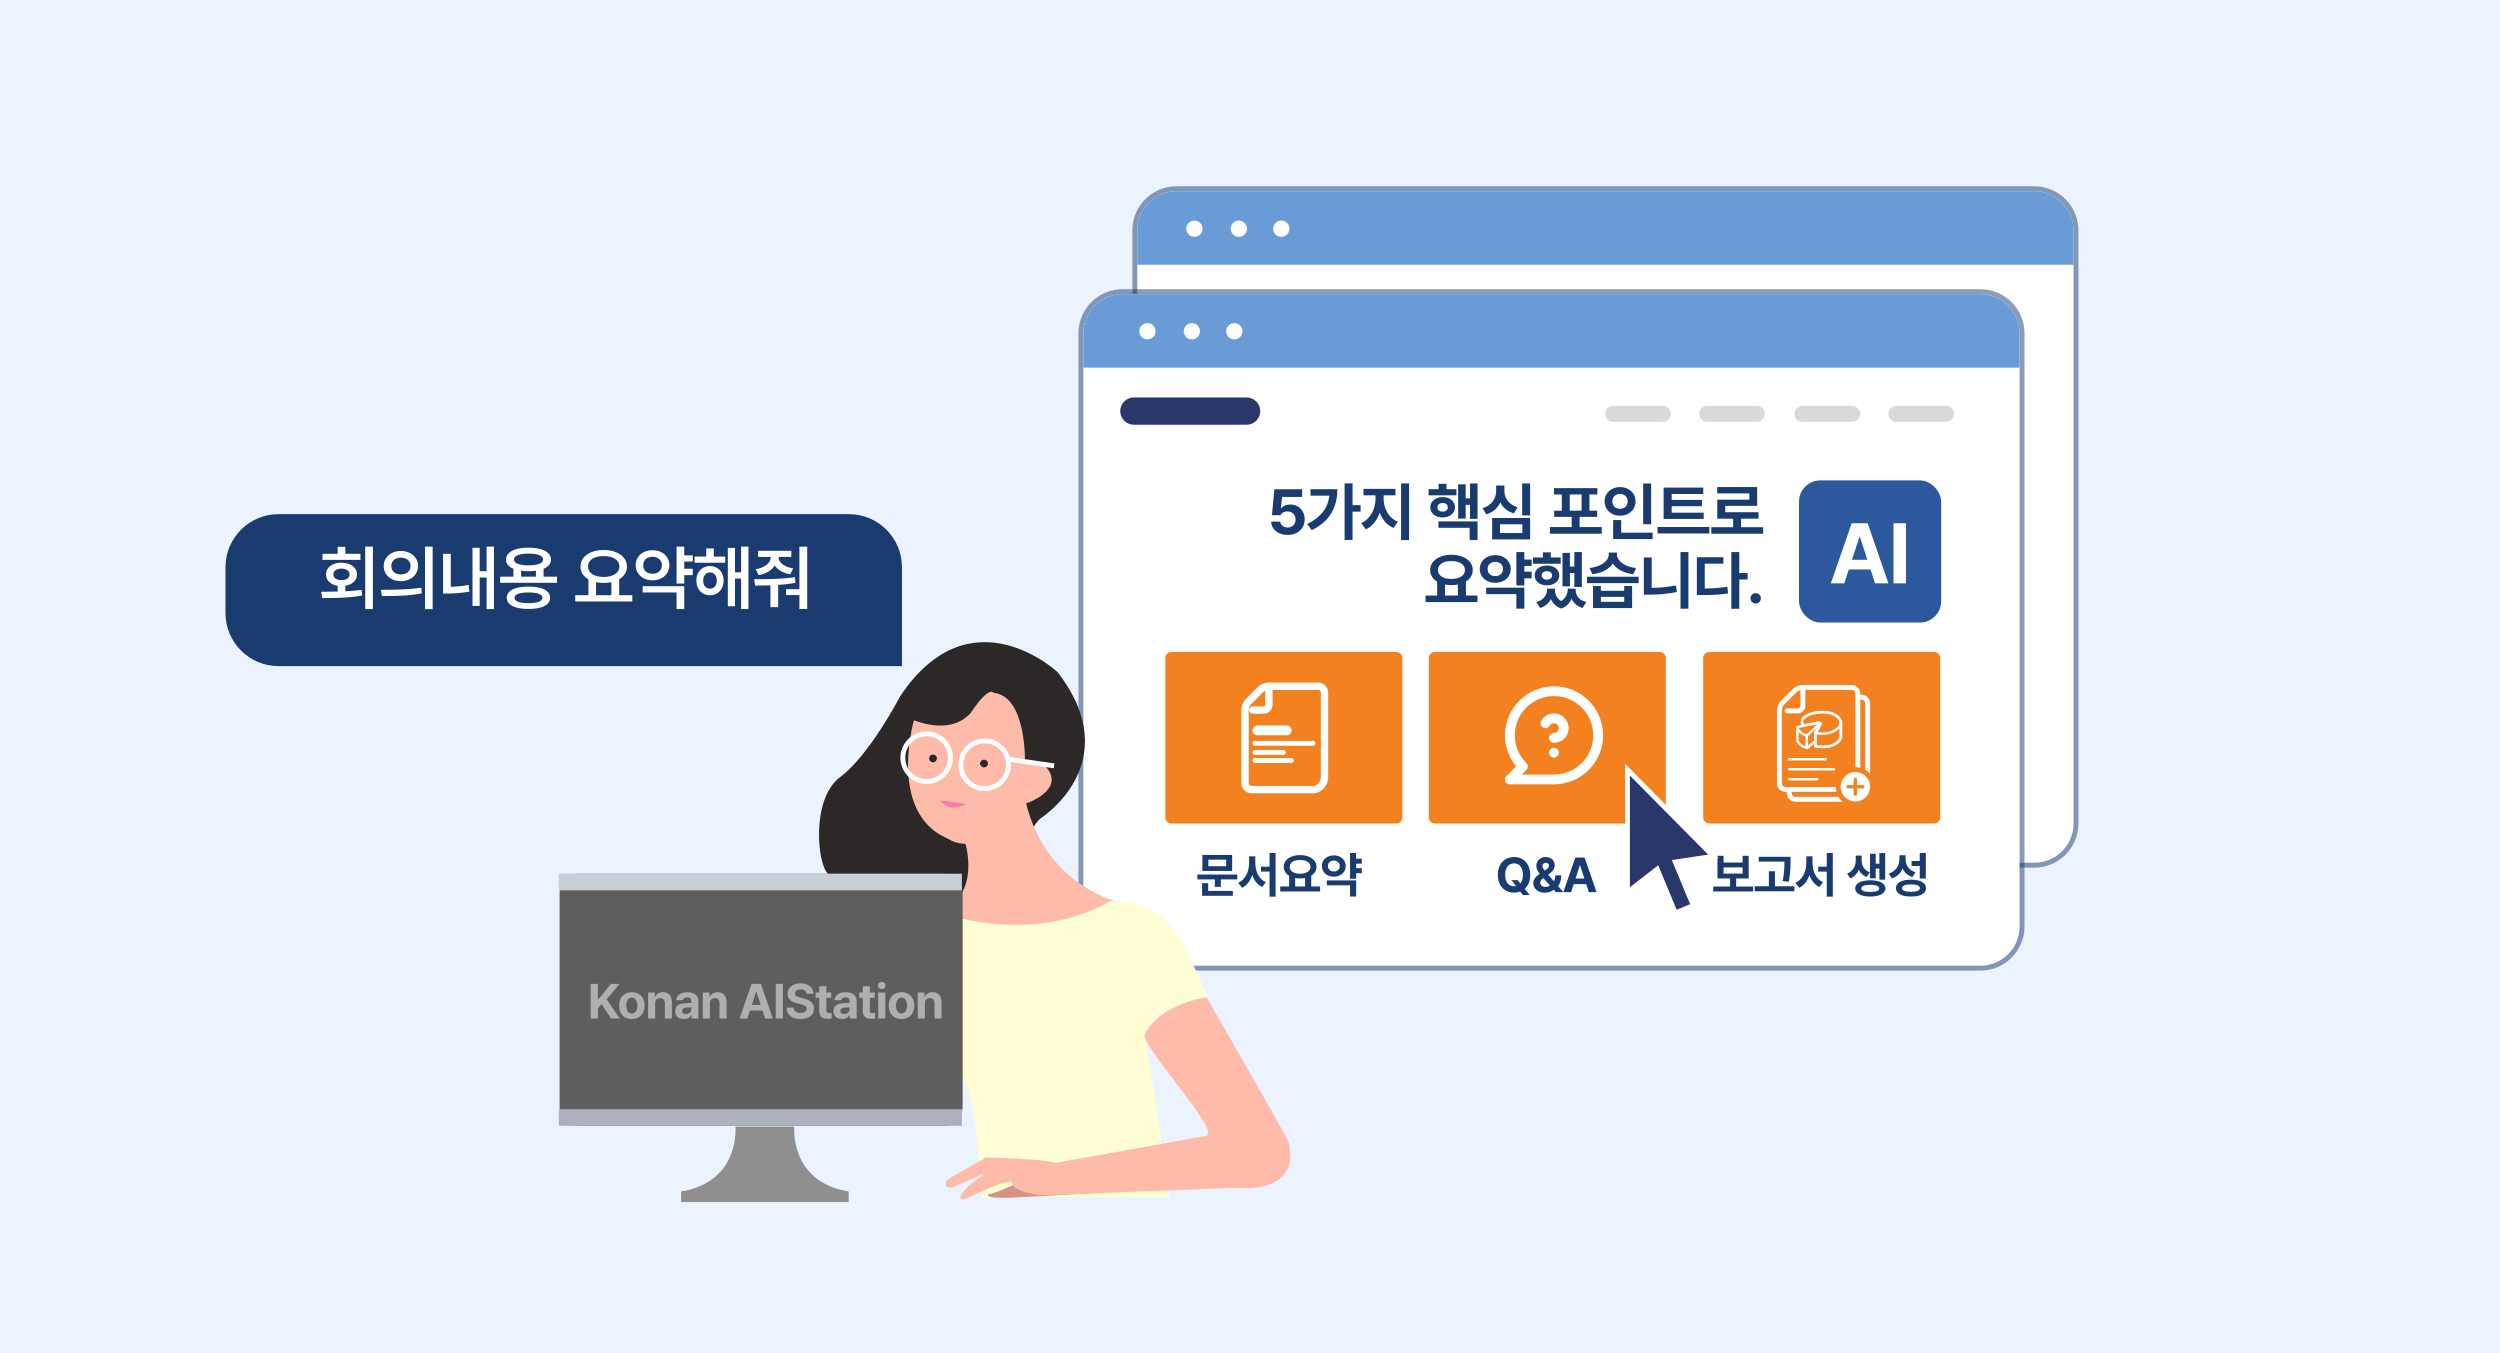 <svg width="510" height="276" viewBox="0 0 510 276" fill="none" xmlns="http://www.w3.org/2000/svg">
<rect width="510" height="276" fill="#EBF3FF"/>
<path d="M232 47C232 42.582 235.582 39 240 39H415C419.418 39 423 42.582 423 47V168C423 172.418 419.418 176 415 176H240C235.582 176 232 172.418 232 168V47Z" fill="white"/>
<path d="M415 38.5C419.694 38.5 423.5 42.306 423.5 47V168C423.5 172.694 419.694 176.5 415 176.5H240C235.306 176.5 231.5 172.694 231.5 168V47L231.511 46.562C231.738 42.071 235.452 38.5 240 38.5H415Z" stroke="#1A3B70" stroke-opacity="0.5"/>
<path d="M232 47C232 42.582 235.582 39 240 39H415C419.418 39 423 42.582 423 47V54H232V47Z" fill="#699BD7"/>
<path d="M221 68C221 63.582 224.582 60 229 60H404C408.418 60 412 63.582 412 68V189C412 193.418 408.418 197 404 197H229C224.582 197 221 193.418 221 189V68Z" fill="white"/>
<path d="M404 59.5C408.694 59.5 412.5 63.306 412.5 68V189C412.5 193.694 408.694 197.5 404 197.5H229C224.306 197.5 220.5 193.694 220.5 189V68L220.511 67.562C220.738 63.071 224.452 59.5 229 59.5H404Z" stroke="#1A3B70" stroke-opacity="0.5"/>
<path d="M221 68C221 63.582 224.582 60 229 60H404C408.418 60 412 63.582 412 68V75H221V68Z" fill="#699BD7"/>
<rect x="367" y="98" width="29" height="29" rx="4.331" fill="#2C599D"/>
<path d="M373.493 119L377.74 106.751H381.005L385.235 119H382.511L381.589 116.175H377.156L376.234 119H373.493ZM380.946 114.195L379.415 109.509H379.33L377.799 114.195H380.946ZM388.813 119H386.275V106.751H388.813V119Z" fill="white"/>
<path d="M254.305 86.646H231.305C230.567 86.646 229.86 86.353 229.339 85.831C228.817 85.31 228.524 84.603 228.524 83.865C228.524 83.127 228.817 82.42 229.339 81.898C229.86 81.377 230.567 81.084 231.305 81.084H254.305C255.043 81.084 255.75 81.377 256.272 81.898C256.793 82.42 257.086 83.127 257.086 83.865C257.086 84.603 256.793 85.31 256.272 85.831C255.75 86.353 255.043 86.646 254.305 86.646Z" fill="#2A376B"/>
<path d="M339.225 86.059H329.094C328.661 86.059 328.247 85.887 327.941 85.581C327.635 85.275 327.463 84.86 327.463 84.428C327.463 83.995 327.635 83.581 327.941 83.275C328.247 82.969 328.661 82.797 329.094 82.797H339.225C339.658 82.797 340.072 82.969 340.378 83.275C340.684 83.581 340.856 83.995 340.856 84.428C340.856 84.86 340.684 85.275 340.378 85.581C340.072 85.887 339.658 86.059 339.225 86.059Z" fill="#D9D9D9"/>
<path d="M358.382 86.059H348.251C347.818 86.059 347.404 85.887 347.098 85.581C346.792 85.275 346.62 84.86 346.62 84.428C346.62 83.995 346.792 83.581 347.098 83.275C347.404 82.969 347.818 82.797 348.251 82.797H358.382C358.815 82.797 359.229 82.969 359.535 83.275C359.841 83.581 360.013 83.995 360.013 84.428C360.013 84.86 359.841 85.275 359.535 85.581C359.229 85.887 358.815 86.059 358.382 86.059Z" fill="#D9D9D9"/>
<path d="M377.827 86.059H367.696C367.263 86.059 366.849 85.887 366.543 85.581C366.237 85.275 366.065 84.86 366.065 84.428C366.065 83.995 366.237 83.581 366.543 83.275C366.849 82.969 367.263 82.797 367.696 82.797H377.827C378.26 82.797 378.674 82.969 378.98 83.275C379.286 83.581 379.458 83.995 379.458 84.428C379.458 84.86 379.286 85.275 378.98 85.581C378.674 85.887 378.26 86.059 377.827 86.059Z" fill="#D9D9D9"/>
<path d="M396.985 86.059H386.854C386.421 86.059 386.007 85.887 385.701 85.581C385.395 85.275 385.223 84.86 385.223 84.428C385.223 83.995 385.395 83.581 385.701 83.275C386.007 82.969 386.421 82.797 386.854 82.797H396.985C397.418 82.797 397.832 82.969 398.138 83.275C398.444 83.581 398.616 83.995 398.616 84.428C398.616 84.86 398.444 85.275 398.138 85.581C397.832 85.887 397.418 86.059 396.985 86.059Z" fill="#D9D9D9"/>
<path d="M284.834 167.997H238.969C238.806 167.997 238.644 167.965 238.493 167.902C238.343 167.84 238.206 167.748 238.09 167.633C237.975 167.517 237.884 167.38 237.821 167.23C237.759 167.079 237.727 166.917 237.727 166.754V134.243C237.727 134.08 237.759 133.918 237.821 133.767C237.884 133.617 237.975 133.48 238.09 133.364C238.206 133.249 238.343 133.157 238.493 133.095C238.644 133.032 238.806 133 238.969 133H284.834C284.997 133 285.159 133.032 285.31 133.095C285.461 133.157 285.598 133.249 285.713 133.364C285.828 133.479 285.92 133.617 285.982 133.767C286.045 133.918 286.077 134.08 286.077 134.243V166.754C286.077 167.084 285.946 167.4 285.713 167.633C285.48 167.866 285.164 167.997 284.834 167.997Z" fill="#F48120"/>
<path d="M252.404 179.393H249.054V180.926H247.823V179.393H244.269V178.406H252.404V179.393ZM245.226 180.154H246.466V181.746H251.505V182.742H245.226V180.154ZM245.284 174.402H251.359V177.674H245.284V174.402ZM250.138 176.707V175.369H246.505V176.707H250.138ZM256.08 176.023C256.084 176.596 256.163 177.143 256.32 177.664C256.476 178.185 256.715 178.647 257.037 179.051C257.363 179.451 257.763 179.754 258.239 179.959L257.477 180.955C256.995 180.721 256.585 180.394 256.246 179.974C255.911 179.55 255.648 179.056 255.455 178.489C255.257 179.095 254.983 179.624 254.635 180.076C254.287 180.525 253.867 180.87 253.375 181.111L252.594 180.096C253.082 179.874 253.493 179.552 253.825 179.129C254.16 178.706 254.409 178.227 254.572 177.693C254.734 177.156 254.817 176.6 254.821 176.023V174.695H256.08V176.023ZM257.243 176.805H258.991V174.012H260.221V182.918H258.991V177.811H257.243V176.805ZM269.298 181.863H261.164V180.838H262.98V178.66C262.629 178.449 262.357 178.188 262.165 177.879C261.973 177.566 261.877 177.218 261.877 176.834C261.877 176.362 262.02 175.945 262.306 175.584C262.593 175.223 262.988 174.943 263.493 174.744C264.001 174.542 264.575 174.441 265.216 174.441C265.854 174.441 266.427 174.542 266.935 174.744C267.443 174.943 267.842 175.223 268.131 175.584C268.421 175.945 268.566 176.362 268.566 176.834C268.563 177.212 268.468 177.553 268.283 177.859C268.097 178.165 267.834 178.424 267.492 178.636V180.838H269.298V181.863ZM263.107 176.834C263.107 177.12 263.193 177.369 263.366 177.581C263.542 177.793 263.787 177.955 264.103 178.069C264.422 178.183 264.793 178.24 265.216 178.24C265.633 178.24 266.001 178.183 266.32 178.069C266.639 177.955 266.888 177.793 267.067 177.581C267.246 177.369 267.336 177.12 267.336 176.834C267.336 176.541 267.246 176.289 267.067 176.077C266.891 175.866 266.644 175.704 266.325 175.594C266.006 175.48 265.636 175.424 265.216 175.428C264.793 175.428 264.422 175.483 264.103 175.594C263.787 175.704 263.542 175.866 263.366 176.077C263.193 176.289 263.107 176.541 263.107 176.834ZM266.232 180.838V179.109C265.907 179.174 265.568 179.207 265.216 179.207C264.875 179.207 264.539 179.176 264.211 179.114V180.838H266.232ZM277.809 176.189H276.657V177.098H277.809V178.133H276.657V179.256H275.407V174.012H276.657V175.184H277.809V176.189ZM269.665 176.658C269.665 176.248 269.771 175.879 269.982 175.55C270.194 175.218 270.485 174.961 270.856 174.778C271.231 174.593 271.647 174.5 272.106 174.5C272.559 174.5 272.969 174.593 273.337 174.778C273.708 174.961 273.999 175.218 274.211 175.55C274.422 175.879 274.528 176.248 274.528 176.658C274.528 177.078 274.422 177.454 274.211 177.786C273.999 178.118 273.709 178.377 273.342 178.562C272.974 178.745 272.562 178.836 272.106 178.836C271.647 178.836 271.231 178.745 270.856 178.562C270.485 178.377 270.194 178.118 269.982 177.786C269.771 177.454 269.665 177.078 269.665 176.658ZM270.671 179.607H276.657V182.898H275.407V180.613H270.671V179.607ZM270.895 176.658C270.892 176.893 270.943 177.094 271.047 177.264C271.151 177.433 271.294 177.563 271.476 177.654C271.662 177.742 271.872 177.785 272.106 177.781C272.337 177.785 272.544 177.742 272.726 177.654C272.909 177.563 273.052 177.433 273.156 177.264C273.263 177.094 273.317 176.893 273.317 176.658C273.317 176.434 273.263 176.238 273.156 176.072C273.052 175.906 272.907 175.779 272.721 175.691C272.539 175.604 272.334 175.561 272.106 175.564C271.872 175.561 271.662 175.604 271.476 175.691C271.294 175.779 271.151 175.906 271.047 176.072C270.943 176.238 270.892 176.434 270.895 176.658Z" fill="#1A3B70"/>
<path d="M262.675 109.127C262.045 109.127 261.475 109.011 260.968 108.778C260.464 108.545 260.066 108.223 259.774 107.813C259.482 107.398 259.332 106.931 259.324 106.41H261.177C261.19 106.643 261.264 106.852 261.399 107.039C261.539 107.221 261.719 107.362 261.939 107.464C262.163 107.565 262.409 107.616 262.675 107.616C262.988 107.616 263.268 107.549 263.513 107.413C263.763 107.273 263.955 107.081 264.091 106.835C264.23 106.59 264.3 106.309 264.3 105.991C264.3 105.67 264.23 105.384 264.091 105.134C263.951 104.88 263.754 104.684 263.5 104.544C263.251 104.4 262.967 104.328 262.65 104.328C261.96 104.328 261.478 104.586 261.203 105.103H259.476L259.971 99.809H265.633V101.37H261.545L261.291 103.693H261.368C261.537 103.461 261.789 103.274 262.123 103.135C262.457 102.991 262.823 102.919 263.221 102.919C263.775 102.919 264.275 103.048 264.719 103.306C265.168 103.564 265.519 103.924 265.773 104.385C266.027 104.847 266.154 105.365 266.154 105.94C266.154 106.554 266.008 107.104 265.716 107.591C265.424 108.073 265.013 108.45 264.484 108.721C263.96 108.992 263.357 109.127 262.675 109.127ZM275.923 103.046H277.561V104.379H275.923V110.143H274.298V98.615H275.923V103.046ZM266.681 106.905C268.056 106.215 269.114 105.399 269.855 104.455C270.595 103.511 271.042 102.398 271.194 101.116H267.341V99.796H272.838C272.83 101.637 272.415 103.262 271.594 104.671C270.777 106.08 269.444 107.24 267.595 108.149L266.681 106.905ZM282.265 101.764C282.26 102.403 282.368 103.031 282.588 103.649C282.808 104.263 283.136 104.817 283.572 105.312C284.008 105.803 284.537 106.177 285.159 106.436L284.283 107.705C283.623 107.426 283.056 107.017 282.582 106.48C282.108 105.938 281.736 105.306 281.465 104.582C281.194 105.365 280.817 106.055 280.335 106.651C279.857 107.244 279.285 107.692 278.621 107.997L277.694 106.715C278.312 106.44 278.839 106.04 279.275 105.515C279.715 104.99 280.045 104.402 280.265 103.75C280.489 103.095 280.601 102.432 280.601 101.764V101.053H278.151V99.732H284.677V101.053H282.265V101.764ZM285.819 98.615H287.457V110.168H285.819V98.615ZM297.106 101.053H291.431V99.796H293.475V98.691H295.087V99.796H297.106V101.053ZM291.787 103.516C291.787 103.105 291.892 102.741 292.104 102.424C292.32 102.102 292.618 101.853 292.999 101.675C293.38 101.497 293.809 101.408 294.288 101.408C294.77 101.408 295.202 101.497 295.582 101.675C295.968 101.853 296.268 102.102 296.484 102.424C296.704 102.741 296.814 103.105 296.814 103.516C296.814 103.909 296.704 104.26 296.484 104.569C296.268 104.878 295.968 105.122 295.582 105.299C295.202 105.473 294.77 105.56 294.288 105.56C293.809 105.56 293.38 105.473 292.999 105.299C292.618 105.122 292.32 104.878 292.104 104.569C291.892 104.26 291.787 103.909 291.787 103.516ZM293.234 103.503C293.234 103.774 293.329 103.985 293.519 104.138C293.71 104.29 293.966 104.366 294.288 104.366C294.609 104.366 294.865 104.292 295.056 104.144C295.25 103.992 295.35 103.782 295.354 103.516C295.35 103.228 295.252 103.006 295.062 102.849C294.876 102.693 294.624 102.614 294.307 102.614C293.977 102.614 293.714 102.69 293.519 102.843C293.329 102.991 293.234 103.211 293.234 103.503ZM293.437 106.372H301.422V110.168H299.81V107.667H293.437V106.372ZM297.461 98.806H298.997V101.675H299.886V98.628H301.422V105.852H299.886V102.995H298.997V105.788H297.461V98.806ZM312.144 105.141H310.519V98.628H312.144V105.141ZM302.432 103.668C303.054 103.482 303.572 103.207 303.987 102.843C304.402 102.479 304.709 102.066 304.907 101.605C305.111 101.144 305.212 100.663 305.212 100.164V99.047H306.901V100.164C306.896 100.642 306.992 101.099 307.186 101.535C307.385 101.971 307.688 102.36 308.094 102.703C308.5 103.042 309.004 103.304 309.605 103.49L308.818 104.722C308.17 104.531 307.616 104.246 307.154 103.865C306.693 103.48 306.329 103.023 306.063 102.494C305.792 103.073 305.417 103.573 304.939 103.992C304.465 104.411 303.892 104.726 303.219 104.938L302.432 103.668ZM304.4 105.674H312.144V110.041H304.4V105.674ZM310.557 108.746V106.956H305.999V108.746H310.557ZM326.757 108.886H316.181V107.527H320.625V105.445H317.057V104.176H318.606V100.875H317.007V99.58H325.868V100.875H324.243V104.176H325.817V105.445H322.237V107.527H326.757V108.886ZM322.643 104.176V100.875H320.231V104.176H322.643ZM336.831 106.931H335.206V98.628H336.831V106.931ZM327.334 102.271C327.334 101.717 327.474 101.218 327.753 100.773C328.033 100.329 328.411 99.984 328.89 99.739C329.372 99.489 329.907 99.364 330.496 99.364C331.08 99.364 331.613 99.489 332.095 99.739C332.578 99.984 332.958 100.329 333.238 100.773C333.517 101.218 333.657 101.717 333.657 102.271C333.657 102.834 333.517 103.34 333.238 103.789C332.958 104.233 332.578 104.58 332.095 104.83C331.613 105.079 331.08 105.204 330.496 105.204C329.907 105.204 329.372 105.079 328.89 104.83C328.407 104.58 328.026 104.233 327.747 103.789C327.472 103.34 327.334 102.834 327.334 102.271ZM328.921 102.271C328.917 102.585 328.983 102.858 329.118 103.09C329.254 103.319 329.44 103.494 329.677 103.617C329.918 103.736 330.191 103.795 330.496 103.795C330.792 103.795 331.056 103.736 331.289 103.617C331.526 103.494 331.712 103.319 331.848 103.09C331.987 102.858 332.057 102.585 332.057 102.271C332.057 101.967 331.987 101.7 331.848 101.472C331.712 101.243 331.526 101.07 331.289 100.951C331.052 100.828 330.788 100.769 330.496 100.773C330.191 100.769 329.918 100.828 329.677 100.951C329.44 101.07 329.254 101.243 329.118 101.472C328.983 101.7 328.917 101.967 328.921 102.271ZM329.086 106.093H330.724V108.67H337.135V109.965H329.086V106.093ZM347.552 105.864H339.376V99.466H347.463V100.773H341.027V101.992H347.197V103.262H341.027V104.582H347.552V105.864ZM338.132 107.502H348.707V108.822H338.132V107.502ZM359.683 108.886H349.107V107.553H353.563V105.813H350.326V101.929H356.864V100.659H350.313V99.364H358.464V103.198H351.951V104.493H358.73V105.813H355.176V107.553H359.683V108.886ZM301.397 122.822H290.822V121.489H293.183V118.658C292.726 118.383 292.373 118.045 292.123 117.643C291.873 117.236 291.748 116.784 291.748 116.284C291.748 115.671 291.935 115.129 292.307 114.659C292.679 114.189 293.194 113.826 293.85 113.567C294.51 113.305 295.257 113.174 296.09 113.174C296.92 113.174 297.664 113.305 298.325 113.567C298.985 113.826 299.503 114.189 299.88 114.659C300.256 115.129 300.445 115.671 300.445 116.284C300.441 116.775 300.318 117.219 300.077 117.617C299.835 118.015 299.493 118.351 299.048 118.626V121.489H301.397V122.822ZM293.348 116.284C293.348 116.657 293.46 116.98 293.685 117.255C293.913 117.53 294.233 117.742 294.643 117.89C295.058 118.038 295.54 118.112 296.09 118.112C296.632 118.112 297.11 118.038 297.525 117.89C297.94 117.742 298.263 117.53 298.496 117.255C298.729 116.98 298.845 116.657 298.845 116.284C298.845 115.903 298.729 115.575 298.496 115.3C298.268 115.025 297.946 114.816 297.531 114.672C297.116 114.524 296.636 114.452 296.09 114.456C295.54 114.456 295.058 114.528 294.643 114.672C294.233 114.816 293.913 115.025 293.685 115.3C293.46 115.575 293.348 115.903 293.348 116.284ZM297.411 121.489V119.242C296.987 119.327 296.547 119.369 296.09 119.369C295.646 119.369 295.21 119.329 294.783 119.249V121.489H297.411ZM312.461 115.446H310.963V116.627H312.461V117.973H310.963V119.433H309.338V112.615H310.963V114.139H312.461V115.446ZM301.873 116.056C301.873 115.522 302.011 115.042 302.286 114.615C302.561 114.183 302.94 113.849 303.422 113.612C303.909 113.371 304.45 113.25 305.047 113.25C305.635 113.25 306.168 113.371 306.647 113.612C307.129 113.849 307.508 114.183 307.783 114.615C308.058 115.042 308.196 115.522 308.196 116.056C308.196 116.602 308.058 117.09 307.783 117.522C307.508 117.954 307.131 118.29 306.653 118.531C306.175 118.768 305.64 118.887 305.047 118.887C304.45 118.887 303.909 118.768 303.422 118.531C302.94 118.29 302.561 117.954 302.286 117.522C302.011 117.09 301.873 116.602 301.873 116.056ZM303.181 119.89H310.963V124.168H309.338V121.197H303.181V119.89ZM303.473 116.056C303.469 116.36 303.534 116.623 303.67 116.843C303.805 117.063 303.991 117.232 304.228 117.351C304.469 117.465 304.742 117.52 305.047 117.516C305.348 117.52 305.616 117.465 305.853 117.351C306.09 117.232 306.276 117.063 306.412 116.843C306.551 116.623 306.621 116.36 306.621 116.056C306.621 115.764 306.551 115.51 306.412 115.294C306.276 115.078 306.088 114.913 305.847 114.799C305.61 114.685 305.343 114.63 305.047 114.634C304.742 114.63 304.469 114.685 304.228 114.799C303.991 114.913 303.805 115.078 303.67 115.294C303.534 115.51 303.469 115.764 303.473 116.056ZM322.7 119.737H321.164V116.894H320.263V119.61H318.752V112.78H320.263V115.586H321.164V112.628H322.7V119.737ZM312.709 113.72H314.753V112.679H316.365V113.72H318.384V115.002H312.709V113.72ZM313.064 117.389C313.064 116.991 313.17 116.64 313.382 116.335C313.598 116.03 313.896 115.793 314.277 115.624C314.658 115.455 315.087 115.37 315.565 115.37C316.052 115.37 316.486 115.455 316.867 115.624C317.248 115.789 317.546 116.026 317.762 116.335C317.982 116.64 318.092 116.991 318.092 117.389C318.092 117.778 317.982 118.127 317.762 118.436C317.546 118.741 317.245 118.98 316.86 119.153C316.479 119.323 316.048 119.407 315.565 119.407C315.087 119.407 314.658 119.32 314.277 119.147C313.896 118.973 313.598 118.734 313.382 118.43C313.17 118.125 313.064 117.778 313.064 117.389ZM313.42 122.822C313.902 122.683 314.304 122.484 314.626 122.226C314.952 121.967 315.193 121.675 315.35 121.35C315.51 121.024 315.591 120.685 315.591 120.334V120.093H317.203V120.334C317.195 120.778 317.296 121.204 317.508 121.61C317.719 122.012 318.043 122.35 318.479 122.625C318.915 122.338 319.245 121.989 319.469 121.578C319.693 121.163 319.81 120.749 319.818 120.334V120.093H321.431V120.334C321.426 120.706 321.5 121.058 321.653 121.388C321.805 121.718 322.044 122.01 322.37 122.264C322.696 122.513 323.106 122.7 323.602 122.822L322.852 124.028C322.311 123.863 321.852 123.62 321.475 123.298C321.098 122.981 320.804 122.602 320.593 122.162C320.398 122.615 320.127 123.013 319.78 123.355C319.433 123.698 319.01 123.961 318.511 124.143C317.994 123.961 317.559 123.705 317.203 123.375C316.852 123.044 316.579 122.659 316.384 122.219C316.173 122.638 315.881 123.002 315.508 123.311C315.14 123.624 314.698 123.863 314.182 124.028L313.42 122.822ZM314.512 117.376C314.512 117.647 314.607 117.858 314.797 118.011C314.988 118.163 315.244 118.239 315.565 118.239C315.883 118.239 316.139 118.165 316.333 118.017C316.528 117.865 316.628 117.655 316.632 117.389C316.628 117.114 316.528 116.902 316.333 116.754C316.143 116.602 315.887 116.525 315.565 116.525C315.244 116.525 314.988 116.599 314.797 116.748C314.607 116.896 314.512 117.105 314.512 117.376ZM326.579 120.524H331.34V119.547H332.952V124.041H324.979V119.547H326.579V120.524ZM323.748 117.655H334.285V118.963H323.748V117.655ZM324.268 115.878C325.093 115.776 325.8 115.586 326.388 115.307C326.981 115.027 327.427 114.695 327.728 114.31C328.032 113.925 328.187 113.529 328.191 113.123V112.729H329.854V113.123C329.854 113.521 330.004 113.914 330.305 114.304C330.605 114.689 331.05 115.025 331.638 115.313C332.23 115.597 332.939 115.785 333.764 115.878L333.193 117.147C332.22 117.025 331.376 116.771 330.66 116.386C329.945 116.001 329.397 115.522 329.016 114.951C328.635 115.522 328.087 116.001 327.372 116.386C326.657 116.771 325.817 117.025 324.852 117.147L324.268 115.878ZM331.34 122.771V121.756H326.579V122.771H331.34ZM344.435 124.168H342.823V112.615H344.435V124.168ZM335.345 113.72H336.945V119.934C338.659 119.904 340.305 119.737 341.883 119.433L342.086 120.766C340.318 121.138 338.409 121.32 336.361 121.312H335.345V113.72ZM354.814 116.906H356.515V118.227H354.814V124.193H353.189V112.615H354.814V116.906ZM346.156 113.682H351.576V114.989H347.768V120.055C348.648 120.046 349.448 120.014 350.167 119.959C350.891 119.904 351.623 119.813 352.364 119.687L352.541 121.045C351.746 121.18 350.959 121.271 350.18 121.318C349.406 121.364 348.502 121.388 347.469 121.388H347.133H346.156V113.682ZM358.172 123.114C357.977 123.114 357.797 123.068 357.632 122.975C357.467 122.877 357.336 122.748 357.239 122.587C357.146 122.422 357.101 122.243 357.105 122.048C357.101 121.857 357.146 121.682 357.239 121.521C357.336 121.356 357.467 121.227 357.632 121.134C357.797 121.041 357.977 120.994 358.172 120.994C358.358 120.994 358.532 121.041 358.692 121.134C358.853 121.227 358.982 121.356 359.08 121.521C359.177 121.682 359.226 121.857 359.226 122.048C359.226 122.243 359.177 122.422 359.08 122.587C358.982 122.748 358.853 122.877 358.692 122.975C358.532 123.068 358.358 123.114 358.172 123.114Z" fill="#1A3B70"/>
<path d="M309.611 179.549L310.148 180.237C310.321 180.039 310.451 179.79 310.539 179.49C310.63 179.188 310.676 178.841 310.676 178.45C310.676 177.959 310.601 177.539 310.451 177.19C310.301 176.842 310.091 176.58 309.821 176.404C309.551 176.225 309.234 176.134 308.869 176.131C308.501 176.134 308.18 176.225 307.907 176.404C307.634 176.583 307.422 176.849 307.272 177.2C307.126 177.549 307.053 177.97 307.053 178.465C307.053 178.96 307.126 179.383 307.272 179.734C307.422 180.083 307.634 180.346 307.907 180.525C308.18 180.704 308.501 180.796 308.869 180.799C309.012 180.799 309.147 180.784 309.274 180.755L308.351 179.549H309.611ZM305.558 178.465C305.558 177.713 305.702 177.063 305.988 176.517C306.275 175.97 306.668 175.553 307.17 175.267C307.671 174.977 308.237 174.832 308.869 174.832C309.497 174.832 310.06 174.977 310.558 175.267C311.06 175.553 311.454 175.97 311.74 176.517C312.026 177.063 312.17 177.713 312.17 178.465C312.17 179.083 312.07 179.633 311.872 180.115C311.677 180.597 311.401 180.997 311.047 181.316L312.053 182.586H310.676L310.109 181.883C309.725 182.026 309.312 182.098 308.869 182.098C308.237 182.098 307.671 181.954 307.17 181.668C306.668 181.378 306.275 180.96 305.988 180.413C305.702 179.863 305.558 179.214 305.558 178.465ZM315.163 182.107C314.688 182.107 314.271 182.021 313.913 181.849C313.555 181.673 313.28 181.435 313.088 181.136C312.896 180.833 312.8 180.496 312.8 180.125C312.8 179.861 312.852 179.624 312.956 179.412C313.06 179.201 313.203 179.007 313.386 178.831C313.571 178.655 313.807 178.468 314.094 178.27C313.882 177.999 313.716 177.734 313.596 177.474C313.475 177.213 313.415 176.938 313.415 176.648C313.415 176.307 313.495 175.999 313.654 175.726C313.817 175.449 314.043 175.231 314.333 175.071C314.626 174.912 314.961 174.832 315.339 174.832C315.703 174.832 316.024 174.907 316.301 175.057C316.577 175.206 316.791 175.407 316.94 175.657C317.09 175.908 317.165 176.183 317.165 176.482C317.165 177.13 316.853 177.677 316.228 178.123L315.812 178.426L316.994 179.783C317.193 179.412 317.292 179.005 317.292 178.562H318.493C318.496 179.025 318.441 179.443 318.327 179.817C318.216 180.188 318.06 180.509 317.858 180.779L318.923 182H317.409L316.975 181.512C316.727 181.71 316.446 181.858 316.13 181.956C315.814 182.054 315.492 182.104 315.163 182.107ZM314.206 180.047C314.206 180.213 314.247 180.364 314.328 180.501C314.413 180.634 314.532 180.74 314.685 180.818C314.841 180.896 315.02 180.936 315.222 180.936C315.554 180.936 315.878 180.838 316.193 180.643L314.841 179.134L314.792 179.168C314.597 179.308 314.45 179.454 314.353 179.607C314.255 179.757 314.206 179.904 314.206 180.047ZM314.655 176.668C314.659 176.805 314.698 176.948 314.772 177.098C314.851 177.244 314.965 177.412 315.114 177.601L315.485 177.352C315.664 177.241 315.795 177.122 315.876 176.995C315.961 176.865 316.003 176.72 316.003 176.561C316.003 176.469 315.977 176.382 315.925 176.297C315.873 176.209 315.798 176.139 315.7 176.087C315.603 176.032 315.489 176.004 315.358 176.004C315.153 176.004 314.986 176.067 314.855 176.194C314.725 176.321 314.659 176.479 314.655 176.668ZM318.918 182L321.369 174.93H323.254L325.696 182H324.123L323.591 180.369H321.032L320.5 182H318.918ZM323.22 179.227L322.336 176.521H322.287L321.404 179.227H323.22Z" fill="#1A3B70"/>
<path d="M357.64 181.863H349.505V180.848H352.933V179.207H350.364V174.578H351.614V175.955H355.491V174.578H356.731V179.207H354.173V180.848H357.64V181.863ZM355.491 178.211V176.951H351.614V178.211H355.491ZM365.272 175.623C365.268 176.141 365.26 176.585 365.247 176.956C365.238 177.324 365.207 177.757 365.154 178.255C365.102 178.75 365.021 179.288 364.91 179.871L363.66 179.744C363.813 178.999 363.911 178.328 363.953 177.732C363.996 177.133 364.018 176.479 364.022 175.77H358.787V174.783H365.272V175.623ZM357.947 180.799H360.848V177.742H362.088V180.799H366.053V181.814H357.947V180.799ZM369.749 176.023C369.753 176.596 369.832 177.143 369.989 177.664C370.145 178.185 370.384 178.647 370.706 179.051C371.032 179.451 371.432 179.754 371.908 179.959L371.146 180.955C370.664 180.721 370.254 180.394 369.915 179.974C369.58 179.55 369.316 179.056 369.124 178.489C368.926 179.095 368.652 179.624 368.304 180.076C367.956 180.525 367.536 180.87 367.044 181.111L366.263 180.096C366.751 179.874 367.162 179.552 367.494 179.129C367.829 178.706 368.078 178.227 368.241 177.693C368.403 177.156 368.486 176.6 368.49 176.023V174.695H369.749V176.023ZM370.912 176.805H372.66V174.012H373.89V182.918H372.66V177.811H370.912V176.805ZM379.779 175.594C379.779 176.105 379.917 176.574 380.194 177C380.474 177.423 380.896 177.742 381.459 177.957L380.795 178.904C380.424 178.764 380.105 178.569 379.838 178.318C379.571 178.068 379.356 177.773 379.193 177.435C379.024 177.835 378.796 178.185 378.51 178.484C378.226 178.784 377.885 179.018 377.484 179.188L376.81 178.23C377.211 178.055 377.543 177.825 377.806 177.542C378.07 177.259 378.262 176.951 378.383 176.619C378.506 176.284 378.568 175.942 378.568 175.594V174.549H379.779V175.594ZM378.461 181.238C378.461 180.896 378.584 180.6 378.832 180.35C379.082 180.099 379.439 179.909 379.901 179.778C380.367 179.645 380.912 179.578 381.537 179.578C382.159 179.578 382.701 179.645 383.163 179.778C383.628 179.909 383.986 180.099 384.237 180.35C384.491 180.6 384.62 180.896 384.623 181.238C384.62 181.577 384.491 181.871 384.237 182.122C383.986 182.373 383.628 182.565 383.163 182.698C382.701 182.832 382.159 182.898 381.537 182.898C380.912 182.898 380.367 182.832 379.901 182.698C379.439 182.565 379.082 182.373 378.832 182.122C378.584 181.871 378.461 181.577 378.461 181.238ZM379.711 181.238C379.707 181.476 379.864 181.657 380.179 181.78C380.495 181.901 380.948 181.961 381.537 181.961C382.123 181.961 382.574 181.901 382.889 181.78C383.205 181.657 383.363 181.476 383.363 181.238C383.363 180.997 383.205 180.815 382.889 180.691C382.574 180.568 382.123 180.506 381.537 180.506C380.948 180.506 380.495 180.568 380.179 180.691C379.864 180.815 379.707 180.997 379.711 181.238ZM381.488 174.178H382.65V176.189H383.392V174.021H384.574V179.451H383.392V177.195H382.65V179.178H381.488V174.178ZM388.739 175.223C388.736 175.633 388.806 176.017 388.949 176.375C389.096 176.733 389.32 177.049 389.623 177.322C389.929 177.596 390.312 177.804 390.771 177.947L390.116 178.924C389.647 178.761 389.247 178.533 388.915 178.24C388.586 177.944 388.326 177.591 388.134 177.181C387.932 177.659 387.649 178.071 387.284 178.416C386.92 178.761 386.477 179.021 385.956 179.197L385.302 178.201C385.79 178.045 386.197 177.819 386.522 177.522C386.848 177.223 387.087 176.883 387.24 176.502C387.396 176.118 387.476 175.711 387.479 175.281V174.471H388.739V175.223ZM386.776 181.18C386.776 180.818 386.898 180.507 387.143 180.247C387.39 179.987 387.743 179.79 388.202 179.656C388.661 179.52 389.205 179.451 389.833 179.451C390.465 179.451 391.01 179.52 391.469 179.656C391.928 179.79 392.281 179.987 392.528 180.247C392.776 180.507 392.899 180.818 392.899 181.18C392.899 181.541 392.776 181.85 392.528 182.107C392.281 182.368 391.928 182.565 391.469 182.698C391.01 182.832 390.465 182.898 389.833 182.898C389.201 182.898 388.656 182.832 388.197 182.698C387.742 182.565 387.39 182.368 387.143 182.107C386.898 181.85 386.776 181.541 386.776 181.18ZM388.017 181.18C388.017 181.427 388.171 181.614 388.48 181.741C388.793 181.868 389.244 181.932 389.833 181.932C390.425 181.932 390.876 181.868 391.186 181.741C391.498 181.614 391.656 181.427 391.659 181.18C391.656 180.926 391.5 180.735 391.19 180.608C390.881 180.481 390.429 180.418 389.833 180.418C389.241 180.418 388.79 180.483 388.48 180.613C388.171 180.74 388.017 180.929 388.017 181.18ZM389.96 175.643H391.63V174.012H392.87V179.217H391.63V176.658H389.96V175.643Z" fill="#1A3B70"/>
<path d="M268 161.079H255.27C254.574 161.079 254 160.507 254 159.809V144.853C254 144.157 254.248 143.535 254.747 143.062L257.062 140.747C257.535 140.248 258.157 140 258.853 140H268.932C269.628 140 270.203 140.572 270.203 141.27V158.5C270.203 160 269 161.079 268 161.079ZM268 161.079C266.256 161.079 268.678 161.079 268 161.079Z" stroke="white" stroke-width="1.5" stroke-linecap="round" stroke-linejoin="round"/>
<path d="M255.592 144.853H257.781C258.378 144.853 258.851 144.38 258.851 143.783V140" stroke="white" stroke-width="1.5" stroke-linecap="round" stroke-linejoin="round"/>
<path d="M256.5 149L262.5 149L256.5 149Z" fill="white"/>
<path d="M256.5 149L262.5 149" stroke="white" stroke-width="2" stroke-linecap="round" stroke-linejoin="round"/>
<path d="M256.002 151.631H267.839H256.002Z" fill="white"/>
<path d="M256.002 151.631H267.839" stroke="white" stroke-linecap="round" stroke-linejoin="round"/>
<path d="M256.017 153.496H261.812H256.017Z" fill="white"/>
<path d="M256.017 153.496H261.812" stroke="white" stroke-linecap="round" stroke-linejoin="round"/>
<path d="M256.002 155.139H263.455H256.002Z" fill="white"/>
<path d="M256.002 155.139H263.455" stroke="white" stroke-linecap="round" stroke-linejoin="round"/>
<path d="M338.584 167.997H292.719C292.556 167.997 292.394 167.965 292.244 167.902C292.093 167.84 291.956 167.748 291.84 167.633C291.725 167.517 291.634 167.38 291.571 167.23C291.509 167.079 291.477 166.917 291.477 166.754V134.243C291.477 134.08 291.509 133.918 291.571 133.767C291.634 133.617 291.725 133.48 291.84 133.364C291.956 133.249 292.093 133.157 292.244 133.095C292.394 133.032 292.556 133 292.719 133H338.584C338.914 133 339.23 133.131 339.463 133.364C339.696 133.597 339.827 133.913 339.827 134.243V166.754C339.827 167.084 339.696 167.4 339.463 167.633C339.23 167.866 338.914 167.997 338.584 167.997Z" fill="#F48120"/>
<path d="M317.028 140C315.715 140 314.415 140.259 313.201 140.761C311.988 141.264 310.886 142 309.957 142.929C308.082 144.804 307.028 147.348 307.028 150C307.019 152.309 307.819 154.549 309.288 156.33L307.288 158.33C307.149 158.471 307.055 158.649 307.018 158.843C306.981 159.037 307.002 159.238 307.078 159.42C307.161 159.6 307.296 159.751 307.465 159.854C307.634 159.958 307.83 160.008 308.028 160H317.028C319.68 160 322.224 158.946 324.099 157.071C325.975 155.196 327.028 152.652 327.028 150C327.028 147.348 325.975 144.804 324.099 142.929C322.224 141.054 319.68 140 317.028 140ZM317.028 158H310.438L311.368 157.07C311.463 156.977 311.538 156.867 311.589 156.745C311.641 156.623 311.668 156.492 311.668 156.36C311.664 156.096 311.557 155.845 311.368 155.66C310.059 154.352 309.243 152.631 309.061 150.789C308.878 148.947 309.34 147.099 310.367 145.56C311.395 144.02 312.924 142.884 314.695 142.346C316.465 141.808 318.368 141.9 320.078 142.607C321.789 143.314 323.201 144.592 324.075 146.224C324.948 147.856 325.229 149.74 324.869 151.555C324.51 153.37 323.531 155.005 322.102 156.18C320.672 157.355 318.879 157.999 317.028 158Z" fill="white"/>
<path d="M316.292 152.838C316.129 153.001 316.028 153.216 316.005 153.446C315.983 153.676 316.041 153.907 316.169 154.099C316.298 154.291 316.489 154.433 316.71 154.5C316.931 154.567 317.168 154.556 317.382 154.468C317.503 154.413 317.615 154.339 317.712 154.248C317.802 154.155 317.873 154.047 317.922 153.928C317.979 153.806 318.007 153.672 318.002 153.538C318.001 153.275 317.897 153.024 317.712 152.838C317.619 152.744 317.508 152.67 317.387 152.619C317.265 152.568 317.134 152.542 317.002 152.542C316.87 152.542 316.739 152.568 316.617 152.619C316.495 152.67 316.385 152.744 316.292 152.838ZM317.002 147.538C317.267 147.538 317.521 147.643 317.709 147.831C317.897 148.018 318.002 148.272 318.002 148.538C318.002 148.803 317.897 149.057 317.709 149.245C317.521 149.432 317.267 149.538 317.002 149.538C316.737 149.538 316.482 149.643 316.295 149.831C316.107 150.018 316.002 150.272 316.002 150.538C316.002 150.803 316.107 151.057 316.295 151.245C316.482 151.432 316.737 151.538 317.002 151.538C317.528 151.537 318.046 151.398 318.501 151.135C318.957 150.871 319.336 150.493 319.599 150.036C319.862 149.58 320 149.063 320 148.536C320 148.01 319.861 147.493 319.598 147.037C319.334 146.581 318.955 146.202 318.499 145.939C318.043 145.676 317.526 145.538 317 145.538C316.473 145.538 315.956 145.676 315.5 145.94C315.044 146.203 314.665 146.582 314.402 147.038C314.336 147.152 314.293 147.278 314.276 147.409C314.259 147.539 314.267 147.672 314.302 147.8C314.336 147.927 314.395 148.046 314.476 148.151C314.557 148.255 314.657 148.342 314.772 148.408C315.002 148.538 315.273 148.572 315.528 148.503C315.783 148.434 316 148.266 316.132 148.038C316.22 147.885 316.347 147.758 316.5 147.671C316.652 147.583 316.826 147.537 317.002 147.538Z" fill="white"/>
<path d="M394.555 167.997H348.69C348.527 167.997 348.365 167.965 348.215 167.902C348.064 167.84 347.927 167.748 347.811 167.633C347.696 167.517 347.605 167.38 347.542 167.23C347.48 167.079 347.448 166.917 347.448 166.754V134.243C347.448 134.08 347.48 133.918 347.542 133.767C347.605 133.617 347.696 133.48 347.811 133.364C347.927 133.249 348.064 133.157 348.215 133.095C348.365 133.032 348.527 133 348.69 133H394.556C394.886 133 395.202 133.131 395.435 133.364C395.668 133.597 395.799 133.913 395.799 134.243V166.754C395.799 167.084 395.668 167.4 395.435 167.633C395.202 167.866 394.885 167.997 394.555 167.997Z" fill="#F48120"/>
<path d="M374.752 161.048H364.254C363.567 161.048 363 160.483 363 159.794V145.025C363 144.338 363.245 143.723 363.737 143.256L366.024 140.97C366.491 140.477 367.105 140.232 367.793 140.232H377.746C378.433 140.232 379 140.797 379 141.487V157" stroke="white" stroke-linecap="round" stroke-linejoin="round"/>
<path d="M365 161.794C365 162.483 365.567 163.048 366.254 163.048H376.752C377.421 163.048 378.548 163.048 379.56 163.048C380.572 163.048 380.904 162.072 380.904 161.468L381 159V143.487C381 142.797 380.433 142.232 379.746 142.232" stroke="white" stroke-linecap="round" stroke-linejoin="round"/>
<path d="M364.572 145.025H366.733C367.323 145.025 367.79 144.558 367.79 143.968V140.232" stroke="white" stroke-linecap="round" stroke-linejoin="round"/>
<path d="M364.992 154.879H372.438" stroke="white" stroke-width="0.5" stroke-linecap="round" stroke-linejoin="round"/>
<path d="M364.992 156.918H374.133" stroke="white" stroke-width="0.5" stroke-linecap="round" stroke-linejoin="round"/>
<path d="M364.992 158.959H370.714" stroke="white" stroke-width="0.5" stroke-linecap="round" stroke-linejoin="round"/>
<path d="M382 160.5C382 162.433 380.433 164 378.5 164C376.567 164 375 162.433 375 160.5C375 158.567 376.567 157 378.5 157C380.433 157 382 158.567 382 160.5Z" fill="white" stroke="#F48120" stroke-linecap="round" stroke-linejoin="round"/>
<path d="M378.5 162V160.5M378.5 160.5V159M378.5 160.5H377M378.5 160.5H380" stroke="#F48120" stroke-width="0.7" stroke-linecap="round" stroke-linejoin="round"/>
<path d="M370.345 152.193V149.575L371.467 147.611L371.093 147.424L368.007 147.985H367.82C366.978 146.582 368.568 145.459 371.748 145.272C374.292 145.123 375.364 146.582 375.582 147.33V150.416L375.395 150.791C374.198 152.661 371.529 152.505 370.345 152.193Z" fill="#F48120" stroke="white" stroke-width="0.5"/>
<path d="M367.766 147.961C367.67 147.77 367.618 147.57 367.618 147.362C367.618 146.155 369.51 145.264 371.665 145.264C373.819 145.264 375.505 146.169 375.505 147.375C375.505 148.582 373.819 149.68 371.665 149.68C371.256 149.68 370.608 149.587 370.32 149.487" stroke="white" stroke-width="0.5" stroke-linecap="round" stroke-linejoin="round"/>
<path d="M366.672 148.336L371.089 147.377L371.281 147.57L368.594 150.067V152.564C368.222 152.544 366.958 151.984 366.672 151.029C366.668 151.015 366.672 148.341 366.672 148.341V148.336Z" stroke="white" stroke-width="0.5" stroke-linecap="round" stroke-linejoin="round"/>
<path d="M371.089 148.336L370.32 149.482V152.176C370.703 152.301 371.252 152.369 371.665 152.369C373.82 152.369 375.505 151.464 375.505 150.258V147.377" stroke="white" stroke-width="0.5" stroke-linecap="round" stroke-linejoin="round"/>
<path d="M368.591 150.064C367.489 149.731 366.815 149.066 366.67 148.336" stroke="white" stroke-width="0.5" stroke-linecap="round" stroke-linejoin="round"/>
<path d="M368.698 152.561L370.163 151.318" stroke="white" stroke-width="0.5" stroke-linecap="round" stroke-linejoin="round"/>
<path d="M235.729 67.574C235.729 67.902 235.632 68.222 235.45 68.495C235.267 68.768 235.008 68.98 234.706 69.106C234.403 69.231 234.069 69.264 233.748 69.2C233.426 69.136 233.131 68.978 232.899 68.746C232.667 68.514 232.509 68.219 232.445 67.897C232.381 67.576 232.414 67.243 232.539 66.939C232.665 66.637 232.877 66.378 233.15 66.195C233.423 66.013 233.743 65.916 234.071 65.916C234.511 65.916 234.932 66.091 235.243 66.402C235.554 66.713 235.729 67.134 235.729 67.574Z" fill="white"/>
<path d="M245.316 46.658C245.316 46.986 245.219 47.306 245.037 47.579C244.854 47.852 244.595 48.064 244.292 48.19C243.99 48.315 243.656 48.348 243.335 48.284C243.013 48.22 242.717 48.062 242.486 47.83C242.254 47.599 242.096 47.303 242.032 46.981C241.968 46.66 242.001 46.327 242.126 46.023C242.252 45.721 242.464 45.462 242.737 45.279C243.01 45.097 243.33 45 243.658 45C244.098 45 244.519 45.175 244.83 45.486C245.141 45.797 245.316 46.218 245.316 46.658Z" fill="white"/>
<path d="M244.793 67.574C244.793 67.902 244.696 68.222 244.514 68.495C244.331 68.768 244.072 68.98 243.77 69.106C243.467 69.231 243.133 69.264 242.812 69.2C242.49 69.136 242.195 68.978 241.963 68.746C241.731 68.514 241.573 68.219 241.509 67.897C241.445 67.576 241.478 67.243 241.603 66.939C241.729 66.637 241.941 66.378 242.214 66.195C242.487 66.013 242.807 65.916 243.135 65.916C243.353 65.916 243.568 65.959 243.77 66.042C243.971 66.126 244.153 66.248 244.307 66.402C244.461 66.556 244.583 66.738 244.667 66.939C244.75 67.141 244.793 67.356 244.793 67.574Z" fill="white"/>
<path d="M254.38 46.658C254.38 46.986 254.283 47.306 254.101 47.579C253.918 47.852 253.659 48.064 253.356 48.19C253.054 48.315 252.72 48.348 252.399 48.284C252.077 48.22 251.781 48.062 251.55 47.83C251.318 47.599 251.16 47.303 251.096 46.981C251.032 46.66 251.065 46.327 251.19 46.023C251.316 45.721 251.528 45.462 251.801 45.279C252.074 45.097 252.394 45 252.722 45C252.94 45 253.155 45.043 253.356 45.126C253.558 45.209 253.74 45.332 253.894 45.486C254.048 45.64 254.17 45.822 254.254 46.023C254.337 46.225 254.38 46.44 254.38 46.658Z" fill="white"/>
<path d="M253.457 67.574C253.457 67.902 253.36 68.222 253.178 68.495C252.995 68.768 252.736 68.98 252.434 69.106C252.131 69.231 251.797 69.264 251.476 69.2C251.154 69.136 250.859 68.978 250.627 68.746C250.395 68.514 250.237 68.219 250.173 67.897C250.109 67.576 250.142 67.243 250.267 66.939C250.393 66.637 250.605 66.378 250.878 66.195C251.151 66.013 251.471 65.916 251.799 65.916C252.017 65.916 252.232 65.959 252.434 66.042C252.635 66.126 252.817 66.248 252.971 66.402C253.125 66.556 253.247 66.738 253.331 66.939C253.414 67.141 253.457 67.356 253.457 67.574Z" fill="white"/>
<path d="M263.044 46.658C263.044 46.986 262.947 47.306 262.765 47.579C262.582 47.852 262.323 48.064 262.02 48.19C261.718 48.315 261.384 48.348 261.063 48.284C260.741 48.22 260.445 48.062 260.214 47.83C259.982 47.599 259.824 47.303 259.76 46.981C259.696 46.66 259.729 46.327 259.854 46.023C259.98 45.721 260.192 45.462 260.465 45.279C260.738 45.097 261.058 45 261.386 45C261.604 45 261.819 45.043 262.02 45.126C262.222 45.209 262.404 45.332 262.558 45.486C262.712 45.64 262.834 45.822 262.918 46.023C263.001 46.225 263.044 46.44 263.044 46.658Z" fill="white"/>
<path d="M341.759 175.845L345.437 184.725L341.765 186.245L338.065 177.305L332 182.014V157L349.509 174.688L341.759 175.845Z" fill="#2A376B" stroke="white"/>
<path d="M188.748 187.353C189.633 187.132 202.025 187.353 206.008 178.059C209.991 168.765 212.208 166.994 212.208 166.994C212.208 166.994 230.128 155.712 215.745 137.122C215.745 137.122 198.045 120.522 183.66 141.99C183.66 141.99 177.385 154.082 171.41 158.507C165.435 162.932 166.722 176.251 168.89 178.237C170.69 179.888 188.749 187.354 188.749 187.354" fill="#2B2827"/>
<path d="M186.443 146.923C186.443 146.923 180.011 169.264 196.936 172.085C196.936 172.085 200.919 184.92 188.527 186.911C188.527 186.911 212.427 195.762 227.916 184.034C227.916 184.034 213.09 180.934 208.886 163.898C208.886 163.898 216.851 161.243 213.086 156.598C212.555 155.969 211.813 155.554 210.998 155.432C210.184 155.31 209.353 155.488 208.66 155.934C208.66 155.934 209.103 141.993 202.244 141.334C202.244 141.334 203.382 141.321 196.933 146.424C192.817 149.68 186.44 146.931 186.44 146.931" fill="#FFBBA9"/>
<path d="M188.97 147.966C188.97 147.966 186.094 172.966 197.379 172.086C197.379 172.086 201.362 184.921 188.97 186.912C188.97 186.912 212.87 195.763 228.359 184.036C228.359 184.036 213.533 180.936 209.328 163.899C209.328 163.899 217.294 161.244 213.528 156.599C212.997 155.969 212.255 155.555 211.44 155.432C210.626 155.31 209.795 155.489 209.102 155.935C209.102 155.935 209.545 141.994 202.686 141.335C202.686 141.335 201.786 139.487 197.375 146.425C194.275 151.294 188.966 147.974 188.966 147.974" fill="#FFBBA9"/>
<path d="M186.536 184.256C186.536 184.256 207.78 194.435 226.588 183.813C226.588 183.813 236.545 182.485 241.857 193.549C247.169 204.613 246.28 203.286 246.28 203.286C246.28 203.286 236.101 205.057 233.446 210.81C233.446 210.81 234.995 219.44 236.765 231.832L238.535 244.223H200.255C200.255 244.223 199.37 227.848 197.599 222.759C195.828 217.67 189.19 213.244 189.19 213.244L181.668 193.996L186.536 184.256Z" fill="#FFFED4"/>
<path d="M205.746 156.014C205.746 156.976 205.46 157.917 204.925 158.718C204.39 159.518 203.63 160.142 202.741 160.51C201.851 160.878 200.872 160.975 199.928 160.787C198.984 160.599 198.117 160.135 197.436 159.455C196.755 158.774 196.292 157.907 196.104 156.962C195.916 156.018 196.012 155.04 196.381 154.15C196.749 153.261 197.373 152.5 198.173 151.965C198.973 151.43 199.914 151.145 200.877 151.145C201.517 151.144 202.15 151.27 202.741 151.515C203.331 151.76 203.868 152.118 204.32 152.57C204.773 153.022 205.131 153.559 205.376 154.15C205.62 154.741 205.746 155.374 205.746 156.014Z" stroke="white" stroke-width="0.989" stroke-miterlimit="10"/>
<path d="M193.908 154.576C193.908 155.539 193.622 156.48 193.087 157.28C192.552 158.081 191.792 158.704 190.902 159.073C190.013 159.441 189.034 159.537 188.09 159.349C187.146 159.162 186.278 158.698 185.598 158.017C184.917 157.336 184.453 156.469 184.265 155.525C184.077 154.581 184.174 153.602 184.542 152.713C184.91 151.823 185.534 151.063 186.335 150.528C187.135 149.993 188.076 149.707 189.039 149.707C189.678 149.707 190.311 149.833 190.902 150.077C191.493 150.322 192.03 150.681 192.482 151.133C192.934 151.585 193.293 152.122 193.537 152.713C193.782 153.303 193.908 153.937 193.908 154.576Z" stroke="white" stroke-width="0.989" stroke-miterlimit="10"/>
<path d="M205.857 154.908L215.04 156.236" stroke="white" stroke-width="0.989" stroke-miterlimit="10"/>
<path d="M200.877 155.809C200.867 155.897 200.832 155.98 200.776 156.049C200.72 156.117 200.645 156.168 200.56 156.195C200.476 156.222 200.386 156.224 200.3 156.201C200.215 156.177 200.138 156.13 200.079 156.064C200.02 155.998 199.981 155.916 199.967 155.828C199.954 155.741 199.966 155.651 200.002 155.57C200.038 155.489 200.097 155.421 200.171 155.373C200.246 155.324 200.332 155.299 200.421 155.299C200.549 155.307 200.669 155.364 200.754 155.46C200.839 155.556 200.884 155.681 200.877 155.809Z" fill="#211E1D"/>
<path d="M190.836 155.086C190.826 155.174 190.791 155.258 190.735 155.326C190.679 155.395 190.604 155.445 190.519 155.472C190.435 155.499 190.345 155.501 190.259 155.478C190.174 155.455 190.097 155.407 190.038 155.341C189.979 155.275 189.94 155.193 189.926 155.106C189.913 155.018 189.925 154.929 189.961 154.848C189.997 154.767 190.056 154.698 190.13 154.65C190.205 154.602 190.291 154.576 190.38 154.576C190.508 154.584 190.628 154.642 190.713 154.737C190.798 154.833 190.843 154.958 190.836 155.086Z" fill="#211E1D"/>
<path d="M207.557 241.348C207.557 241.348 202.688 243.671 201.693 243.561C201.693 243.561 200.255 244.561 206.23 244.335C212.205 244.109 226.588 243.118 226.588 243.118L207.557 241.348Z" fill="#D79287"/>
<path d="M191.812 163.242C191.812 163.242 193.337 166 197.06 164.024L191.812 163.242Z" fill="#FF78A9"/>
<path d="M201.541 155.759C201.541 155.915 201.495 156.068 201.408 156.197C201.322 156.327 201.198 156.429 201.054 156.488C200.91 156.548 200.751 156.564 200.598 156.534C200.445 156.503 200.304 156.428 200.194 156.318C200.083 156.207 200.008 156.067 199.978 155.913C199.947 155.76 199.963 155.602 200.023 155.457C200.083 155.313 200.184 155.19 200.314 155.103C200.444 155.017 200.597 154.971 200.753 154.971C200.962 154.971 201.162 155.054 201.31 155.202C201.458 155.349 201.541 155.55 201.541 155.759Z" fill="#2B2827"/>
<path d="M191.122 154.718C191.122 154.874 191.076 155.027 190.989 155.156C190.903 155.286 190.779 155.388 190.635 155.447C190.491 155.507 190.332 155.523 190.179 155.493C190.026 155.462 189.885 155.387 189.775 155.277C189.665 155.166 189.589 155.026 189.559 154.872C189.529 154.719 189.544 154.56 189.604 154.416C189.664 154.272 189.765 154.149 189.895 154.062C190.025 153.976 190.178 153.929 190.334 153.93C190.543 153.93 190.743 154.013 190.891 154.16C191.039 154.308 191.122 154.509 191.122 154.718Z" fill="#2B2827"/>
<path d="M162.042 229.82H150.031C150.031 229.82 151.109 241.061 138.946 243.062V245.219H173.127V243.062C160.963 241.062 162.042 229.82 162.042 229.82Z" fill="#8F8F8F"/>
<path d="M192.474 229.666H118.059C117.025 229.666 116.033 229.255 115.301 228.524C114.57 227.793 114.159 226.801 114.159 225.766V182.142C114.159 181.63 114.26 181.123 114.456 180.65C114.652 180.177 114.939 179.747 115.301 179.384C115.664 179.022 116.094 178.735 116.567 178.539C117.04 178.343 117.547 178.242 118.059 178.242H192.474C192.986 178.242 193.493 178.343 193.967 178.539C194.44 178.735 194.87 179.022 195.232 179.384C195.594 179.747 195.881 180.177 196.077 180.65C196.273 181.123 196.374 181.63 196.374 182.142V225.761C196.374 226.796 195.963 227.788 195.232 228.519C194.501 229.25 193.509 229.661 192.474 229.661" fill="#5E5E5E"/>
<path opacity="0.5" d="M120.502 200.705H121.967V203.84H122.065L124.633 200.705H126.401L123.764 203.869L126.43 207.775H124.672L122.709 204.855L121.967 205.754V207.775H120.502V200.705ZM128.896 207.883C128.369 207.883 127.908 207.769 127.514 207.541C127.124 207.31 126.822 206.988 126.611 206.574C126.402 206.161 126.298 205.682 126.298 205.139C126.298 204.595 126.402 204.118 126.611 203.708C126.822 203.295 127.124 202.974 127.514 202.746C127.908 202.518 128.369 202.404 128.896 202.404C129.423 202.404 129.882 202.518 130.273 202.746C130.667 202.974 130.97 203.295 131.181 203.708C131.396 204.118 131.503 204.595 131.503 205.139C131.503 205.682 131.396 206.161 131.181 206.574C130.97 206.988 130.667 207.31 130.273 207.541C129.882 207.769 129.423 207.883 128.896 207.883ZM127.763 205.139C127.763 205.454 127.805 205.734 127.89 205.979C127.978 206.219 128.108 206.41 128.281 206.55C128.453 206.69 128.662 206.76 128.906 206.76C129.143 206.76 129.347 206.691 129.516 206.555C129.685 206.415 129.812 206.224 129.897 205.983C129.985 205.743 130.029 205.467 130.029 205.158C130.029 204.839 129.986 204.556 129.902 204.309C129.817 204.058 129.69 203.863 129.521 203.723C129.352 203.579 129.147 203.508 128.906 203.508C128.662 203.508 128.453 203.578 128.281 203.718C128.108 203.858 127.978 204.051 127.89 204.299C127.805 204.543 127.763 204.823 127.763 205.139ZM133.657 207.775H132.212V202.473H133.589V203.4H133.647C133.768 203.091 133.966 202.849 134.243 202.673C134.52 202.494 134.852 202.404 135.239 202.404C135.607 202.404 135.927 202.486 136.201 202.648C136.478 202.808 136.691 203.037 136.841 203.337C136.99 203.636 137.065 203.99 137.065 204.396V207.775H135.63V204.65C135.626 204.322 135.54 204.066 135.371 203.884C135.205 203.698 134.972 203.605 134.673 203.605C134.367 203.605 134.121 203.703 133.935 203.898C133.75 204.094 133.657 204.364 133.657 204.709V207.775ZM137.734 206.291C137.738 205.744 137.921 205.345 138.286 205.095C138.651 204.841 139.124 204.696 139.707 204.66C140.065 204.637 140.504 204.615 141.025 204.592V204.162C141.022 203.941 140.947 203.77 140.801 203.649C140.654 203.526 140.446 203.462 140.176 203.459C139.932 203.462 139.733 203.516 139.58 203.62C139.43 203.721 139.336 203.863 139.297 204.045H137.92C137.949 203.732 138.057 203.452 138.242 203.205C138.431 202.958 138.693 202.762 139.028 202.619C139.363 202.476 139.759 202.404 140.215 202.404C140.622 202.404 140.994 202.468 141.333 202.595C141.675 202.722 141.948 202.92 142.153 203.19C142.358 203.457 142.461 203.794 142.461 204.201V207.775H141.094V207.043H141.055C140.918 207.3 140.719 207.504 140.459 207.653C140.198 207.803 139.879 207.876 139.502 207.873C139.157 207.876 138.851 207.818 138.584 207.697C138.32 207.577 138.112 207.398 137.959 207.16C137.809 206.923 137.734 206.633 137.734 206.291ZM139.121 206.252C139.121 206.451 139.193 206.604 139.336 206.711C139.482 206.818 139.674 206.874 139.912 206.877C140.127 206.877 140.319 206.833 140.488 206.745C140.661 206.657 140.793 206.538 140.884 206.389C140.978 206.236 141.025 206.066 141.025 205.881V205.495C140.589 205.515 140.228 205.536 139.941 205.559C139.684 205.581 139.482 205.653 139.336 205.773C139.193 205.891 139.121 206.05 139.121 206.252ZM144.81 207.775H143.364V202.473H144.741V203.4H144.8C144.92 203.091 145.119 202.849 145.396 202.673C145.672 202.494 146.004 202.404 146.392 202.404C146.76 202.404 147.08 202.486 147.354 202.648C147.63 202.808 147.844 203.037 147.993 203.337C148.143 203.636 148.218 203.99 148.218 204.396V207.775H146.782V204.65C146.779 204.322 146.693 204.066 146.524 203.884C146.358 203.698 146.125 203.605 145.825 203.605C145.519 203.605 145.274 203.703 145.088 203.898C144.902 204.094 144.81 204.364 144.81 204.709V207.775ZM150.875 207.775L153.326 200.705H155.21L157.652 207.775H156.08L155.547 206.145H152.989L152.457 207.775H150.875ZM155.176 205.002L154.292 202.297H154.244L153.36 205.002H155.176ZM159.717 207.775H158.253V200.705H159.717V207.775ZM164.547 202.727C164.517 202.447 164.395 202.229 164.181 202.072C163.969 201.916 163.684 201.838 163.326 201.838C163.082 201.838 162.872 201.874 162.696 201.945C162.524 202.014 162.392 202.11 162.301 202.233C162.21 202.357 162.164 202.497 162.164 202.653C162.164 202.888 162.265 203.073 162.467 203.21C162.672 203.343 162.948 203.449 163.297 203.527L163.932 203.684C164.586 203.833 165.102 204.077 165.479 204.416C165.857 204.751 166.047 205.197 166.051 205.754C166.051 206.184 165.942 206.558 165.724 206.877C165.505 207.196 165.191 207.442 164.781 207.614C164.371 207.787 163.883 207.873 163.316 207.873C162.743 207.876 162.247 207.79 161.827 207.614C161.407 207.438 161.08 207.178 160.846 206.833C160.611 206.488 160.488 206.066 160.475 205.568H161.9C161.923 205.917 162.06 206.184 162.31 206.369C162.564 206.551 162.893 206.643 163.297 206.643C163.551 206.643 163.774 206.605 163.966 206.53C164.158 206.455 164.306 206.351 164.41 206.218C164.514 206.084 164.566 205.93 164.566 205.754C164.566 205.526 164.467 205.345 164.268 205.212C164.073 205.075 163.769 204.956 163.355 204.855L162.584 204.67C161.301 204.354 160.66 203.713 160.66 202.746C160.66 202.326 160.774 201.955 161.002 201.633C161.233 201.307 161.55 201.055 161.954 200.876C162.361 200.697 162.822 200.607 163.336 200.607C163.85 200.607 164.304 200.697 164.698 200.876C165.092 201.055 165.398 201.306 165.616 201.628C165.834 201.947 165.947 202.313 165.953 202.727H164.547ZM169.571 203.557H168.575V206.145C168.572 206.343 168.613 206.481 168.697 206.56C168.785 206.634 168.911 206.675 169.073 206.682C169.223 206.682 169.415 206.672 169.65 206.652V207.795C169.435 207.827 169.173 207.844 168.863 207.844C168.323 207.844 167.898 207.72 167.589 207.473C167.28 207.222 167.127 206.848 167.13 206.35V203.557H166.398V202.473H167.13V201.203H168.575V202.473H169.571V203.557ZM170.026 206.291C170.029 205.744 170.213 205.345 170.577 205.095C170.942 204.841 171.416 204.696 171.998 204.66C172.356 204.637 172.796 204.615 173.317 204.592V204.162C173.313 203.941 173.239 203.77 173.092 203.649C172.946 203.526 172.737 203.462 172.467 203.459C172.223 203.462 172.024 203.516 171.871 203.62C171.722 203.721 171.627 203.863 171.588 204.045H170.211C170.241 203.732 170.348 203.452 170.533 203.205C170.722 202.958 170.984 202.762 171.32 202.619C171.655 202.476 172.05 202.404 172.506 202.404C172.913 202.404 173.286 202.468 173.624 202.595C173.966 202.722 174.24 202.92 174.445 203.19C174.65 203.457 174.752 203.794 174.752 204.201V207.775H173.385V207.043H173.346C173.209 207.3 173.011 207.504 172.75 207.653C172.49 207.803 172.171 207.876 171.793 207.873C171.448 207.876 171.142 207.818 170.875 207.697C170.612 207.577 170.403 207.398 170.25 207.16C170.101 206.923 170.026 206.633 170.026 206.291ZM171.412 206.252C171.412 206.451 171.484 206.604 171.627 206.711C171.774 206.818 171.966 206.874 172.203 206.877C172.418 206.877 172.61 206.833 172.78 206.745C172.952 206.657 173.084 206.538 173.175 206.389C173.269 206.236 173.317 206.066 173.317 205.881V205.495C172.88 205.515 172.519 205.536 172.233 205.559C171.976 205.581 171.774 205.653 171.627 205.773C171.484 205.891 171.412 206.05 171.412 206.252ZM178.449 203.557H177.453V206.145C177.449 206.343 177.49 206.481 177.575 206.56C177.663 206.634 177.788 206.675 177.951 206.682C178.1 206.682 178.292 206.672 178.527 206.652V207.795C178.312 207.827 178.05 207.844 177.741 207.844C177.2 207.844 176.776 207.72 176.466 207.473C176.157 207.222 176.004 206.848 176.007 206.35V203.557H175.275V202.473H176.007V201.203H177.453V202.473H178.449V203.557ZM179.157 202.473H180.602V207.775H179.157V202.473ZM179.88 201.779C179.736 201.779 179.605 201.747 179.484 201.682C179.364 201.613 179.268 201.524 179.196 201.413C179.124 201.299 179.089 201.177 179.089 201.047C179.089 200.913 179.124 200.79 179.196 200.676C179.268 200.562 179.364 200.472 179.484 200.407C179.605 200.339 179.736 200.305 179.88 200.305C180.02 200.305 180.15 200.339 180.27 200.407C180.391 200.472 180.485 200.562 180.553 200.676C180.625 200.79 180.661 200.913 180.661 201.047C180.661 201.177 180.625 201.299 180.553 201.413C180.485 201.524 180.391 201.613 180.27 201.682C180.15 201.747 180.02 201.779 179.88 201.779ZM183.908 207.883C183.381 207.883 182.92 207.769 182.526 207.541C182.136 207.31 181.835 206.988 181.623 206.574C181.415 206.161 181.31 205.682 181.31 205.139C181.31 204.595 181.415 204.118 181.623 203.708C181.835 203.295 182.136 202.974 182.526 202.746C182.92 202.518 183.381 202.404 183.908 202.404C184.435 202.404 184.894 202.518 185.285 202.746C185.679 202.974 185.982 203.295 186.193 203.708C186.408 204.118 186.516 204.595 186.516 205.139C186.516 205.682 186.408 206.161 186.193 206.574C185.982 206.988 185.679 207.31 185.285 207.541C184.894 207.769 184.435 207.883 183.908 207.883ZM182.775 205.139C182.775 205.454 182.818 205.734 182.902 205.979C182.99 206.219 183.12 206.41 183.293 206.55C183.465 206.69 183.674 206.76 183.918 206.76C184.155 206.76 184.359 206.691 184.528 206.555C184.697 206.415 184.824 206.224 184.909 205.983C184.997 205.743 185.041 205.467 185.041 205.158C185.041 204.839 184.999 204.556 184.914 204.309C184.829 204.058 184.702 203.863 184.533 203.723C184.364 203.579 184.159 203.508 183.918 203.508C183.674 203.508 183.465 203.578 183.293 203.718C183.12 203.858 182.99 204.051 182.902 204.299C182.818 204.543 182.775 204.823 182.775 205.139ZM188.669 207.775H187.224V202.473H188.601V203.4H188.659C188.78 203.091 188.978 202.849 189.255 202.673C189.532 202.494 189.864 202.404 190.251 202.404C190.619 202.404 190.94 202.486 191.213 202.648C191.49 202.808 191.703 203.037 191.853 203.337C192.002 203.636 192.077 203.99 192.077 204.396V207.775H190.642V204.65C190.638 204.322 190.552 204.066 190.383 203.884C190.217 203.698 189.984 203.605 189.685 203.605C189.379 203.605 189.133 203.703 188.947 203.898C188.762 204.094 188.669 204.364 188.669 204.709V207.775Z" fill="white"/>
<path d="M196.224 178.238H114.001V181.625H196.224V178.238Z" fill="#C9CFD6"/>
<path d="M196.224 226.279H114.001V229.666H196.224V226.279Z" fill="#ADB1BB"/>
<path d="M233.539 211.006C232.491 213.106 249.361 231.032 246.039 231.696C242.717 232.36 215.28 237.227 215.28 237.227C212.736 236.342 201.118 236.121 201.118 236.121L193.262 240.658C192.072 242.484 194.262 242.317 194.262 242.317C195.977 241.362 200.79 239.44 200.79 239.44L197.39 242.151C194.29 245.36 196.975 244.6 196.975 244.6C197.528 244.379 206.546 239.773 206.546 241.433C206.546 243.093 212.188 243.867 212.188 243.867L251.798 242.318C265.85 243.318 263.084 234.018 262.863 233.024C262.642 232.03 246.152 203.482 246.152 203.482C246.152 203.482 236.693 204.699 233.539 211.006Z" fill="#FFBBA9"/>
<g filter="url(#filter0_d_154_1059)">
<path d="M184 112.828C184 106.848 179.152 102 173.172 102H56.828C50.848 102 46 106.848 46 112.828V122.172C46 128.152 50.848 133 56.828 133H184V112.828Z" fill="#1A3B70"/>
</g>
<path d="M76.073 124.255H74.508V111.51H76.073V124.255ZM66.084 120.716C67.311 120.707 68.243 120.693 68.882 120.674V119.504C68.408 119.428 67.992 119.285 67.635 119.074C67.278 118.862 67 118.597 66.803 118.277C66.61 117.953 66.514 117.591 66.514 117.191C66.514 116.717 66.645 116.299 66.909 115.937C67.172 115.575 67.541 115.295 68.015 115.098C68.49 114.896 69.033 114.795 69.644 114.795C70.264 114.795 70.814 114.896 71.293 115.098C71.773 115.295 72.146 115.575 72.414 115.937C72.682 116.299 72.816 116.717 72.816 117.191C72.816 117.586 72.717 117.946 72.52 118.27C72.327 118.59 72.052 118.855 71.695 119.067C71.338 119.278 70.922 119.421 70.447 119.497V120.617C71.632 120.566 72.736 120.472 73.76 120.335L73.873 121.506C72.628 121.717 71.343 121.856 70.017 121.921C68.697 121.983 67.27 122.013 65.739 122.013L65.513 120.716H66.084ZM65.781 112.976H68.882V111.552H70.447V112.976H73.535V114.217H65.781V112.976ZM68.008 117.191C68.004 117.549 68.149 117.831 68.445 118.037C68.742 118.244 69.134 118.348 69.623 118.348C70.135 118.348 70.544 118.246 70.849 118.044C71.159 117.838 71.312 117.553 71.307 117.191C71.312 116.825 71.162 116.536 70.856 116.324C70.551 116.108 70.147 115.998 69.644 115.993C69.15 115.998 68.753 116.108 68.453 116.324C68.152 116.536 68.004 116.825 68.008 117.191ZM81.776 112.398C82.443 112.398 83.042 112.53 83.573 112.793C84.104 113.051 84.52 113.415 84.821 113.885C85.126 114.351 85.281 114.879 85.286 115.471C85.281 116.068 85.126 116.602 84.821 117.072C84.52 117.537 84.104 117.901 83.573 118.164C83.042 118.427 82.443 118.559 81.776 118.559C81.113 118.559 80.514 118.427 79.978 118.164C79.447 117.901 79.031 117.535 78.731 117.065C78.43 116.595 78.279 116.064 78.279 115.471C78.279 114.879 78.43 114.351 78.731 113.885C79.036 113.415 79.454 113.051 79.985 112.793C80.516 112.53 81.113 112.398 81.776 112.398ZM77.701 120.321C79.261 120.321 80.718 120.295 82.072 120.244C83.425 120.187 84.713 120.072 85.935 119.898L86.062 121.04C84.802 121.28 83.517 121.435 82.206 121.506C80.899 121.571 79.464 121.604 77.899 121.604L77.701 120.321ZM79.83 115.471C79.83 115.819 79.912 116.125 80.077 116.388C80.246 116.646 80.479 116.846 80.775 116.987C81.071 117.123 81.404 117.191 81.776 117.191C82.152 117.191 82.488 117.123 82.784 116.987C83.085 116.846 83.32 116.646 83.489 116.388C83.663 116.125 83.749 115.819 83.749 115.471C83.749 115.124 83.663 114.821 83.489 114.562C83.32 114.304 83.085 114.104 82.784 113.963C82.488 113.822 82.152 113.751 81.776 113.751C81.404 113.751 81.071 113.822 80.775 113.963C80.479 114.104 80.246 114.306 80.077 114.569C79.912 114.828 79.83 115.128 79.83 115.471ZM86.696 111.51H88.261V124.269H86.696V111.51ZM100.774 124.255H99.265V117.812H97.855V123.606H96.389V111.749H97.855V116.529H99.265V111.51H100.774V124.255ZM90.383 112.976H91.962V119.701C93.207 119.677 94.42 119.551 95.6 119.32L95.755 120.688C94.26 120.951 92.752 121.083 91.229 121.083H90.383V112.976ZM113.639 118.897H102.022V117.643H104.729V116.028C104.24 115.822 103.866 115.561 103.608 115.246C103.349 114.926 103.22 114.56 103.22 114.146C103.22 113.643 103.406 113.211 103.777 112.849C104.153 112.483 104.686 112.203 105.377 112.01C106.068 111.818 106.881 111.721 107.816 111.721C108.751 111.721 109.562 111.818 110.248 112.01C110.939 112.203 111.472 112.483 111.848 112.849C112.224 113.211 112.412 113.643 112.412 114.146C112.407 114.56 112.274 114.926 112.01 115.246C111.752 115.565 111.378 115.826 110.89 116.028V117.643H113.639V118.897ZM103.375 121.943C103.375 121.459 103.551 121.047 103.904 120.709C104.256 120.366 104.764 120.107 105.426 119.934C106.094 119.755 106.89 119.668 107.816 119.673C108.728 119.668 109.513 119.755 110.171 119.934C110.833 120.107 111.341 120.366 111.693 120.709C112.05 121.047 112.229 121.459 112.229 121.943C112.229 122.431 112.053 122.845 111.7 123.183C111.348 123.526 110.84 123.785 110.178 123.959C109.52 124.137 108.732 124.227 107.816 124.227C106.886 124.227 106.089 124.137 105.426 123.959C104.764 123.785 104.256 123.526 103.904 123.183C103.551 122.845 103.375 122.431 103.375 121.943ZM104.855 114.146C104.851 114.527 105.1 114.821 105.603 115.027C106.11 115.229 106.832 115.33 107.767 115.33C108.735 115.33 109.48 115.229 110.001 115.027C110.528 114.825 110.791 114.532 110.791 114.146C110.791 113.761 110.532 113.462 110.015 113.251C109.503 113.039 108.784 112.934 107.858 112.934C106.895 112.934 106.152 113.039 105.631 113.251C105.109 113.458 104.851 113.756 104.855 114.146ZM104.968 121.943C104.964 122.3 105.201 122.572 105.68 122.76C106.16 122.948 106.855 123.042 107.767 123.042C108.702 123.042 109.416 122.951 109.91 122.767C110.408 122.579 110.659 122.304 110.664 121.943C110.659 121.59 110.413 121.322 109.924 121.139C109.435 120.956 108.732 120.862 107.816 120.857C106.886 120.862 106.176 120.956 105.687 121.139C105.203 121.322 104.964 121.59 104.968 121.943ZM109.325 117.643V116.43C108.85 116.496 108.347 116.529 107.816 116.529C107.285 116.529 106.782 116.496 106.308 116.43V117.643H109.325ZM128.992 122.704H117.347V121.421H120.04V118.199C119.523 117.903 119.121 117.53 118.835 117.079C118.553 116.628 118.414 116.125 118.419 115.57C118.419 114.903 118.618 114.315 119.018 113.808C119.422 113.296 119.984 112.901 120.703 112.624C121.422 112.342 122.235 112.201 123.142 112.201C124.053 112.201 124.869 112.342 125.588 112.624C126.311 112.901 126.875 113.296 127.28 113.808C127.688 114.315 127.893 114.903 127.893 115.57C127.897 116.115 127.761 116.609 127.484 117.05C127.207 117.492 126.817 117.863 126.314 118.164V121.421H128.992V122.704ZM119.955 115.57C119.955 115.998 120.087 116.374 120.35 116.698C120.618 117.018 120.992 117.264 121.471 117.438C121.955 117.612 122.512 117.699 123.142 117.699C123.771 117.699 124.328 117.612 124.812 117.438C125.301 117.264 125.679 117.018 125.947 116.698C126.22 116.374 126.356 115.998 126.356 115.57C126.356 115.138 126.22 114.759 125.947 114.435C125.679 114.111 125.301 113.864 124.812 113.695C124.328 113.526 123.771 113.441 123.142 113.441C122.507 113.441 121.948 113.526 121.464 113.695C120.985 113.864 120.613 114.111 120.35 114.435C120.087 114.755 119.955 115.133 119.955 115.57ZM124.721 121.421V118.763C124.223 118.872 123.696 118.926 123.142 118.926C122.611 118.926 122.094 118.874 121.591 118.77V121.421H124.721ZM141.322 114.555H139.588V116.021H141.322V117.332H139.588V119.038H138.023V111.51H139.588V113.286H141.322V114.555ZM129.677 115.302C129.677 114.715 129.825 114.188 130.121 113.723C130.421 113.253 130.833 112.889 131.354 112.631C131.881 112.367 132.468 112.238 133.117 112.243C133.76 112.238 134.343 112.367 134.865 112.631C135.386 112.889 135.798 113.253 136.098 113.723C136.399 114.188 136.552 114.715 136.557 115.302C136.552 115.899 136.399 116.432 136.098 116.902C135.802 117.368 135.393 117.732 134.872 117.995C134.35 118.258 133.765 118.39 133.117 118.39C132.468 118.39 131.881 118.258 131.354 117.995C130.833 117.732 130.421 117.368 130.121 116.902C129.825 116.432 129.677 115.899 129.677 115.302ZM131.1 119.588H139.588V124.255H138.023V120.857H131.1V119.588ZM131.213 115.302C131.213 115.655 131.293 115.965 131.453 116.233C131.617 116.496 131.843 116.698 132.13 116.839C132.421 116.98 132.75 117.05 133.117 117.05C133.478 117.05 133.803 116.98 134.089 116.839C134.376 116.698 134.602 116.496 134.766 116.233C134.935 115.965 135.02 115.655 135.02 115.302C135.02 114.955 134.935 114.651 134.766 114.393C134.602 114.13 134.376 113.928 134.089 113.787C133.803 113.646 133.478 113.573 133.117 113.568C132.75 113.573 132.421 113.646 132.13 113.787C131.843 113.928 131.617 114.13 131.453 114.393C131.293 114.651 131.213 114.955 131.213 115.302ZM147.941 114.795H141.696V113.54H144.064V111.876H145.615V113.54H147.941V114.795ZM142.062 118.432C142.058 117.863 142.173 117.354 142.408 116.902C142.647 116.451 142.979 116.101 143.402 115.852C143.829 115.598 144.309 115.471 144.84 115.471C145.375 115.471 145.852 115.598 146.271 115.852C146.694 116.101 147.023 116.451 147.258 116.902C147.497 117.354 147.617 117.863 147.617 118.432C147.617 119.015 147.497 119.534 147.258 119.99C147.023 120.446 146.694 120.801 146.271 121.054C145.852 121.308 145.375 121.435 144.84 121.435C144.309 121.435 143.829 121.308 143.402 121.054C142.979 120.801 142.647 120.446 142.408 119.99C142.173 119.534 142.058 119.015 142.062 118.432ZM143.444 118.432C143.444 118.77 143.5 119.067 143.613 119.32C143.731 119.569 143.895 119.762 144.107 119.898C144.323 120.03 144.567 120.096 144.84 120.096C145.112 120.096 145.354 120.03 145.566 119.898C145.777 119.762 145.942 119.569 146.059 119.32C146.177 119.067 146.235 118.77 146.235 118.432C146.235 118.103 146.177 117.814 146.059 117.565C145.942 117.311 145.777 117.116 145.566 116.98C145.354 116.839 145.112 116.768 144.84 116.768C144.567 116.768 144.325 116.839 144.114 116.98C143.902 117.116 143.738 117.311 143.62 117.565C143.503 117.814 143.444 118.103 143.444 118.432ZM148.477 111.778H149.943V116.754H151.184V111.51H152.678V124.255H151.184V118.023H149.943V123.677H148.477V111.778ZM158.833 113.667C158.833 114.01 158.95 114.339 159.185 114.654C159.42 114.964 159.763 115.236 160.214 115.471C160.665 115.702 161.201 115.866 161.821 115.965L161.201 117.163C160.473 117.032 159.838 116.811 159.298 116.501C158.762 116.186 158.346 115.803 158.05 115.352C157.754 115.84 157.329 116.256 156.774 116.599C156.224 116.938 155.562 117.182 154.786 117.332L154.152 116.12C154.8 116.012 155.355 115.836 155.816 115.591C156.281 115.342 156.631 115.053 156.866 114.724C157.106 114.391 157.225 114.038 157.225 113.667V113.61H154.645V112.37H161.427V113.61H158.833V113.667ZM153.856 118.164C155.444 118.164 156.92 118.138 158.283 118.087C159.65 118.035 160.947 117.925 162.174 117.755L162.273 118.911C161.173 119.104 159.998 119.243 158.748 119.327V123.86H157.169V119.412C156.3 119.445 155.261 119.461 154.053 119.461L153.856 118.164ZM160.369 120.194H163.076V111.524H164.669V124.241H163.076V121.393H160.369V120.194Z" fill="white"/>
<defs>
<filter id="filter0_d_154_1059" x="41.669" y="100.556" width="146.662" height="39.662" filterUnits="userSpaceOnUse" color-interpolation-filters="sRGB">
<feFlood flood-opacity="0" result="BackgroundImageFix"/>
<feColorMatrix in="SourceAlpha" type="matrix" values="0 0 0 0 0 0 0 0 0 0 0 0 0 0 0 0 0 0 127 0" result="hardAlpha"/>
<feOffset dy="2.887"/>
<feGaussianBlur stdDeviation="2.166"/>
<feComposite in2="hardAlpha" operator="out"/>
<feColorMatrix type="matrix" values="0 0 0 0 0 0 0 0 0 0 0 0 0 0 0 0 0 0 0.25 0"/>
<feBlend mode="normal" in2="BackgroundImageFix" result="effect1_dropShadow_154_1059"/>
<feBlend mode="normal" in="SourceGraphic" in2="effect1_dropShadow_154_1059" result="shape"/>
</filter>
</defs>
</svg>
